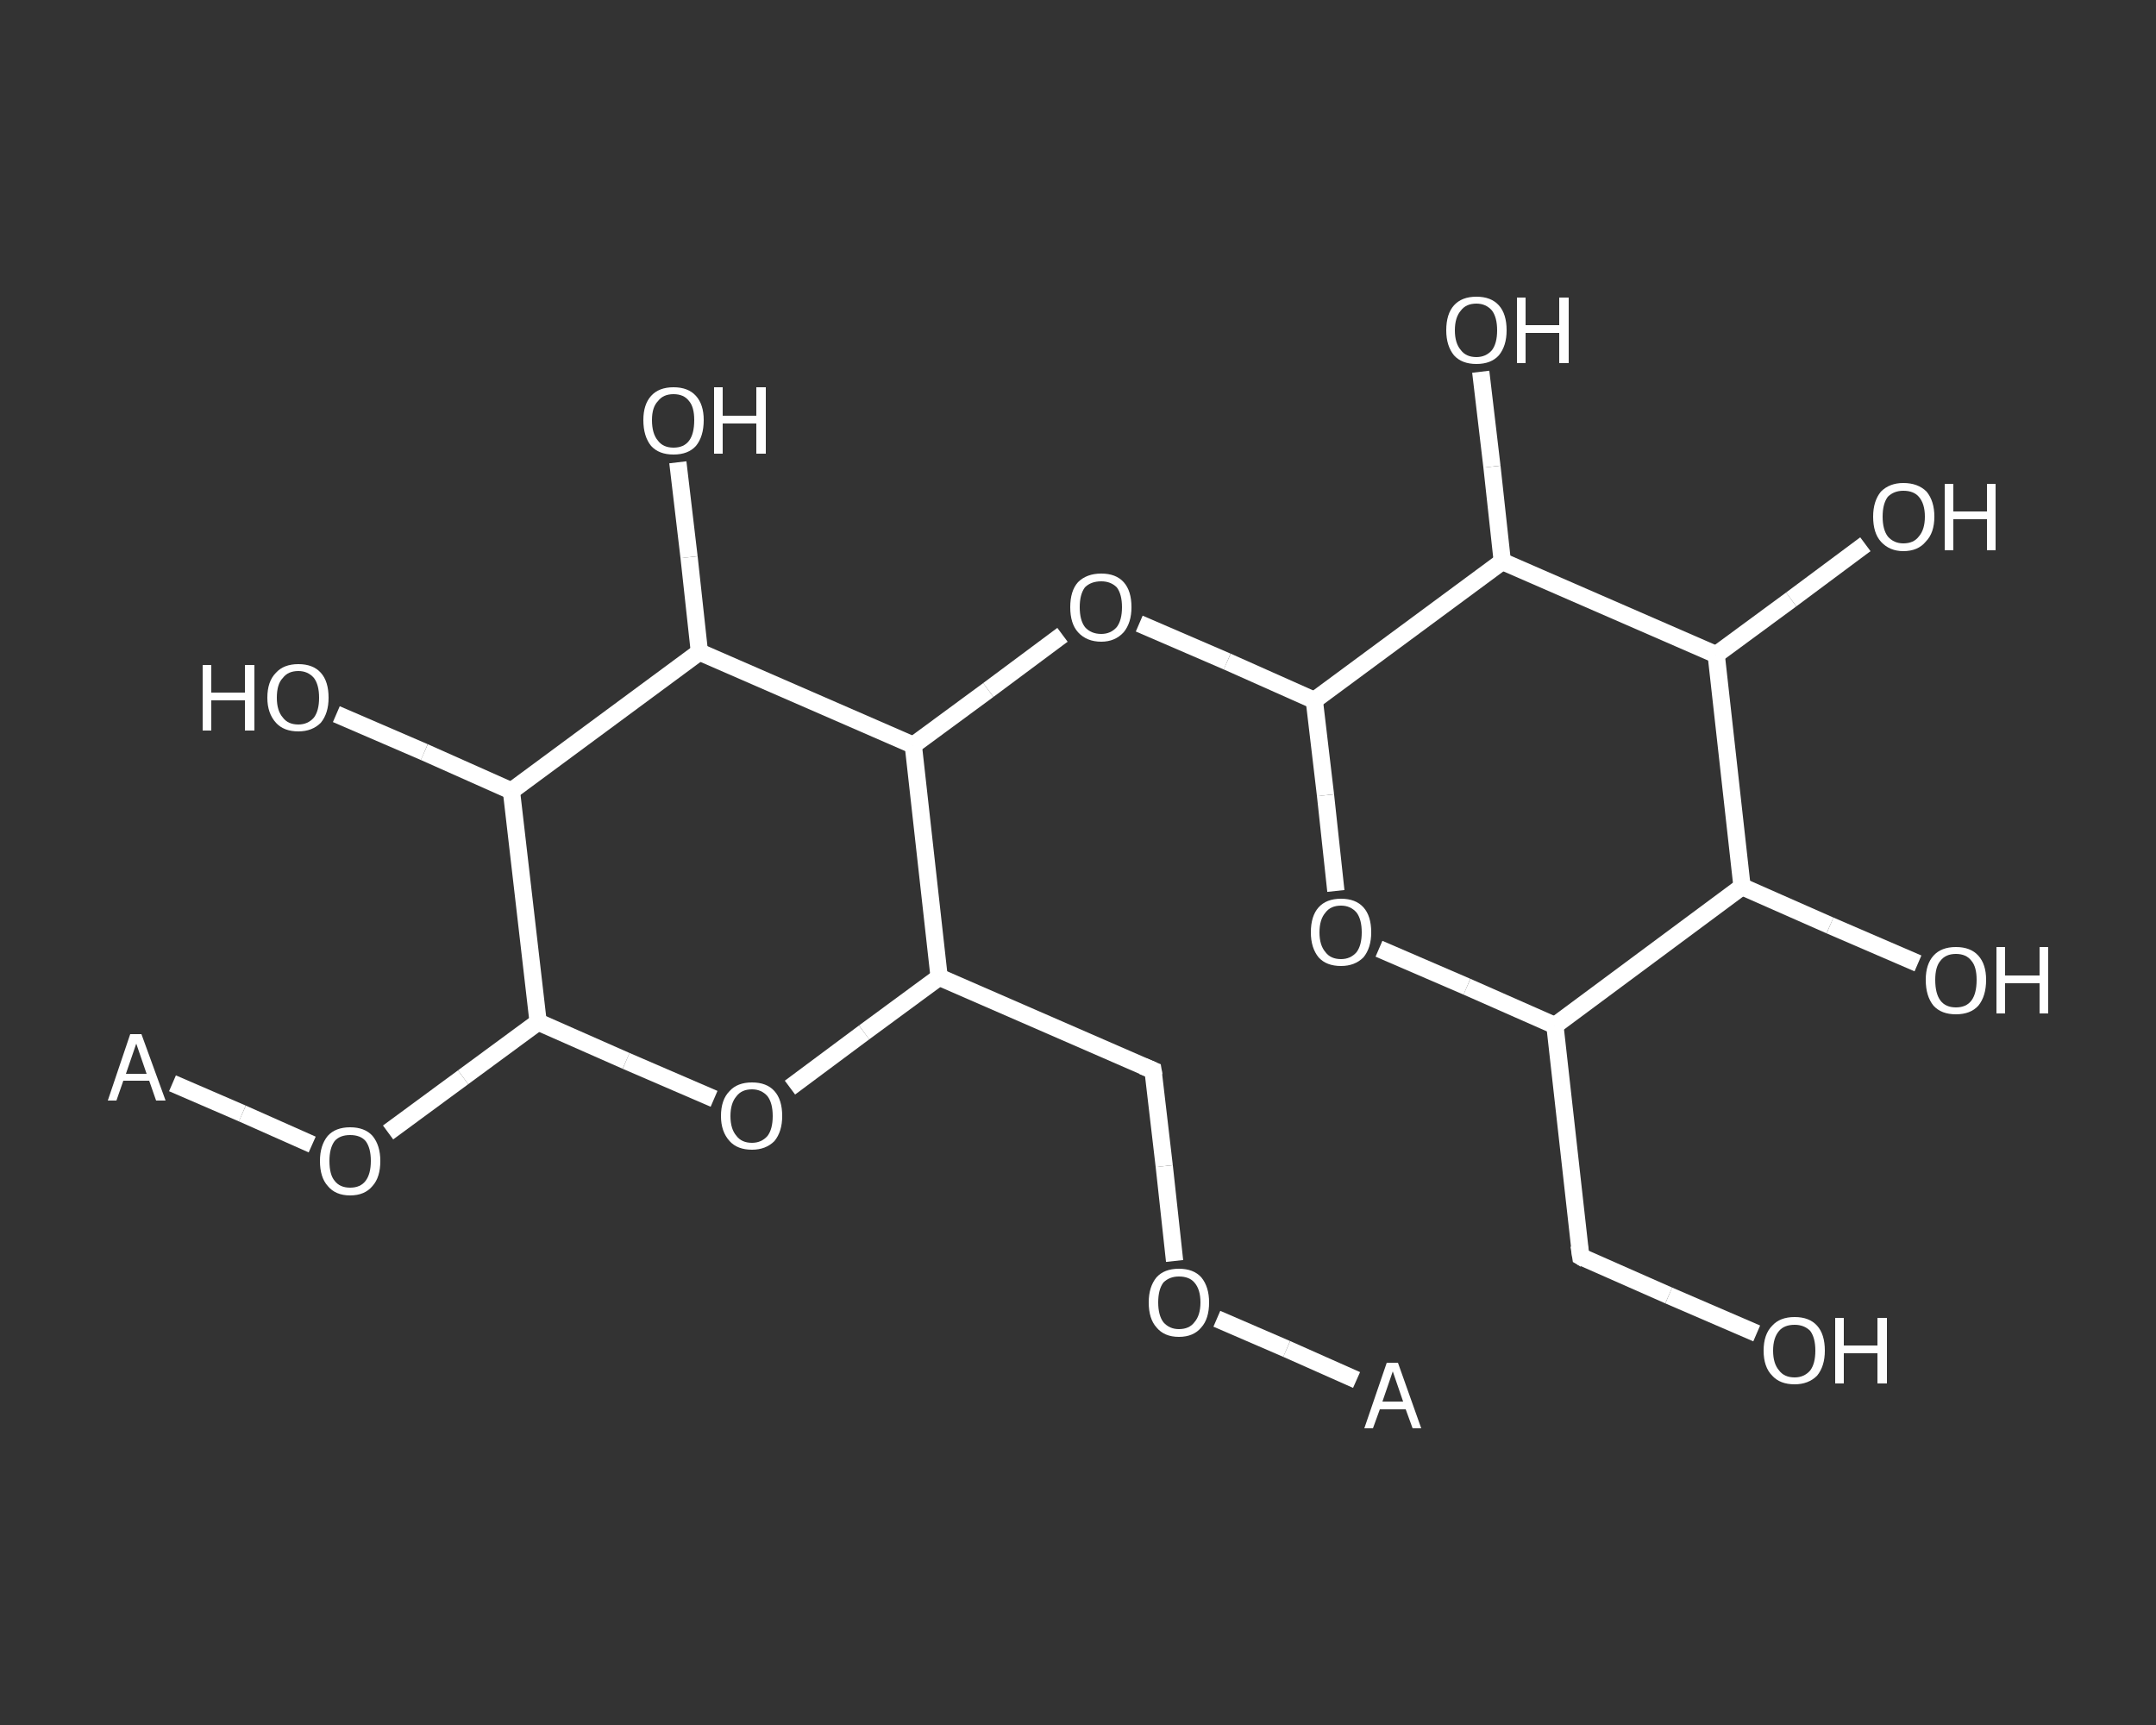 <?xml version='1.0' encoding='iso-8859-1'?>
<svg version='1.1' baseProfile='full'
              xmlns='http://www.w3.org/2000/svg'
                      xmlns:rdkit='http://www.rdkit.org/xml'
                      xmlns:xlink='http://www.w3.org/1999/xlink'
                  xml:space='preserve'
width='250px' height='200px' viewBox='0 0 250 200'>
<rect x="0" y="0" width="250" height="200" fill="#333333" stroke="none"/>
<!-- END OF HEADER -->
<rect style='opacity:1.0;fill:transparent;stroke:none' width='250.0' height='200.0' x='0.0' y='0.0'> </rect>
<path class='bond-0 atom-0 atom-1' d='M 157.3,160.0 L 149.2,156.4' style='fill:none;fill-rule:evenodd;stroke:#FFFFFF;stroke-width:2.0px;stroke-linecap:butt;stroke-linejoin:miter;stroke-opacity:1' />
<path class='bond-0 atom-0 atom-1' d='M 149.2,156.4 L 141.1,152.9' style='fill:none;fill-rule:evenodd;stroke:#FFFFFF;stroke-width:2.0px;stroke-linecap:butt;stroke-linejoin:miter;stroke-opacity:1' />
<path class='bond-1 atom-1 atom-2' d='M 136.2,146.2 L 135.0,135.2' style='fill:none;fill-rule:evenodd;stroke:#FFFFFF;stroke-width:2.0px;stroke-linecap:butt;stroke-linejoin:miter;stroke-opacity:1' />
<path class='bond-1 atom-1 atom-2' d='M 135.0,135.2 L 133.7,124.1' style='fill:none;fill-rule:evenodd;stroke:#FFFFFF;stroke-width:2.0px;stroke-linecap:butt;stroke-linejoin:miter;stroke-opacity:1' />
<path class='bond-2 atom-2 atom-3' d='M 133.7,124.1 L 108.9,113.3' style='fill:none;fill-rule:evenodd;stroke:#FFFFFF;stroke-width:2.0px;stroke-linecap:butt;stroke-linejoin:miter;stroke-opacity:1' />
<path class='bond-3 atom-3 atom-4' d='M 108.9,113.3 L 100.2,119.7' style='fill:none;fill-rule:evenodd;stroke:#FFFFFF;stroke-width:2.0px;stroke-linecap:butt;stroke-linejoin:miter;stroke-opacity:1' />
<path class='bond-3 atom-3 atom-4' d='M 100.2,119.7 L 91.6,126.1' style='fill:none;fill-rule:evenodd;stroke:#FFFFFF;stroke-width:2.0px;stroke-linecap:butt;stroke-linejoin:miter;stroke-opacity:1' />
<path class='bond-4 atom-4 atom-5' d='M 82.8,127.4 L 72.6,123.0' style='fill:none;fill-rule:evenodd;stroke:#FFFFFF;stroke-width:2.0px;stroke-linecap:butt;stroke-linejoin:miter;stroke-opacity:1' />
<path class='bond-4 atom-4 atom-5' d='M 72.6,123.0 L 62.4,118.5' style='fill:none;fill-rule:evenodd;stroke:#FFFFFF;stroke-width:2.0px;stroke-linecap:butt;stroke-linejoin:miter;stroke-opacity:1' />
<path class='bond-5 atom-5 atom-6' d='M 62.4,118.5 L 53.7,124.9' style='fill:none;fill-rule:evenodd;stroke:#FFFFFF;stroke-width:2.0px;stroke-linecap:butt;stroke-linejoin:miter;stroke-opacity:1' />
<path class='bond-5 atom-5 atom-6' d='M 53.7,124.9 L 45.0,131.3' style='fill:none;fill-rule:evenodd;stroke:#FFFFFF;stroke-width:2.0px;stroke-linecap:butt;stroke-linejoin:miter;stroke-opacity:1' />
<path class='bond-6 atom-6 atom-7' d='M 36.2,132.7 L 28.1,129.1' style='fill:none;fill-rule:evenodd;stroke:#FFFFFF;stroke-width:2.0px;stroke-linecap:butt;stroke-linejoin:miter;stroke-opacity:1' />
<path class='bond-6 atom-6 atom-7' d='M 28.1,129.1 L 20.0,125.6' style='fill:none;fill-rule:evenodd;stroke:#FFFFFF;stroke-width:2.0px;stroke-linecap:butt;stroke-linejoin:miter;stroke-opacity:1' />
<path class='bond-7 atom-5 atom-8' d='M 62.4,118.5 L 59.3,91.7' style='fill:none;fill-rule:evenodd;stroke:#FFFFFF;stroke-width:2.0px;stroke-linecap:butt;stroke-linejoin:miter;stroke-opacity:1' />
<path class='bond-8 atom-8 atom-9' d='M 59.3,91.7 L 49.2,87.2' style='fill:none;fill-rule:evenodd;stroke:#FFFFFF;stroke-width:2.0px;stroke-linecap:butt;stroke-linejoin:miter;stroke-opacity:1' />
<path class='bond-8 atom-8 atom-9' d='M 49.2,87.2 L 39.0,82.8' style='fill:none;fill-rule:evenodd;stroke:#FFFFFF;stroke-width:2.0px;stroke-linecap:butt;stroke-linejoin:miter;stroke-opacity:1' />
<path class='bond-9 atom-8 atom-10' d='M 59.3,91.7 L 81.1,75.6' style='fill:none;fill-rule:evenodd;stroke:#FFFFFF;stroke-width:2.0px;stroke-linecap:butt;stroke-linejoin:miter;stroke-opacity:1' />
<path class='bond-10 atom-10 atom-11' d='M 81.1,75.6 L 79.9,64.6' style='fill:none;fill-rule:evenodd;stroke:#FFFFFF;stroke-width:2.0px;stroke-linecap:butt;stroke-linejoin:miter;stroke-opacity:1' />
<path class='bond-10 atom-10 atom-11' d='M 79.9,64.6 L 78.6,53.6' style='fill:none;fill-rule:evenodd;stroke:#FFFFFF;stroke-width:2.0px;stroke-linecap:butt;stroke-linejoin:miter;stroke-opacity:1' />
<path class='bond-11 atom-10 atom-12' d='M 81.1,75.6 L 105.9,86.4' style='fill:none;fill-rule:evenodd;stroke:#FFFFFF;stroke-width:2.0px;stroke-linecap:butt;stroke-linejoin:miter;stroke-opacity:1' />
<path class='bond-12 atom-12 atom-13' d='M 105.9,86.4 L 114.6,80.0' style='fill:none;fill-rule:evenodd;stroke:#FFFFFF;stroke-width:2.0px;stroke-linecap:butt;stroke-linejoin:miter;stroke-opacity:1' />
<path class='bond-12 atom-12 atom-13' d='M 114.6,80.0 L 123.2,73.6' style='fill:none;fill-rule:evenodd;stroke:#FFFFFF;stroke-width:2.0px;stroke-linecap:butt;stroke-linejoin:miter;stroke-opacity:1' />
<path class='bond-13 atom-13 atom-14' d='M 132.1,72.3 L 142.3,76.7' style='fill:none;fill-rule:evenodd;stroke:#FFFFFF;stroke-width:2.0px;stroke-linecap:butt;stroke-linejoin:miter;stroke-opacity:1' />
<path class='bond-13 atom-13 atom-14' d='M 142.3,76.7 L 152.4,81.2' style='fill:none;fill-rule:evenodd;stroke:#FFFFFF;stroke-width:2.0px;stroke-linecap:butt;stroke-linejoin:miter;stroke-opacity:1' />
<path class='bond-14 atom-14 atom-15' d='M 152.4,81.2 L 153.7,92.2' style='fill:none;fill-rule:evenodd;stroke:#FFFFFF;stroke-width:2.0px;stroke-linecap:butt;stroke-linejoin:miter;stroke-opacity:1' />
<path class='bond-14 atom-14 atom-15' d='M 153.7,92.2 L 154.9,103.3' style='fill:none;fill-rule:evenodd;stroke:#FFFFFF;stroke-width:2.0px;stroke-linecap:butt;stroke-linejoin:miter;stroke-opacity:1' />
<path class='bond-15 atom-15 atom-16' d='M 159.9,110.0 L 170.1,114.4' style='fill:none;fill-rule:evenodd;stroke:#FFFFFF;stroke-width:2.0px;stroke-linecap:butt;stroke-linejoin:miter;stroke-opacity:1' />
<path class='bond-15 atom-15 atom-16' d='M 170.1,114.4 L 180.3,118.9' style='fill:none;fill-rule:evenodd;stroke:#FFFFFF;stroke-width:2.0px;stroke-linecap:butt;stroke-linejoin:miter;stroke-opacity:1' />
<path class='bond-16 atom-16 atom-17' d='M 180.3,118.9 L 183.3,145.7' style='fill:none;fill-rule:evenodd;stroke:#FFFFFF;stroke-width:2.0px;stroke-linecap:butt;stroke-linejoin:miter;stroke-opacity:1' />
<path class='bond-17 atom-17 atom-18' d='M 183.3,145.7 L 193.5,150.2' style='fill:none;fill-rule:evenodd;stroke:#FFFFFF;stroke-width:2.0px;stroke-linecap:butt;stroke-linejoin:miter;stroke-opacity:1' />
<path class='bond-17 atom-17 atom-18' d='M 193.5,150.2 L 203.7,154.6' style='fill:none;fill-rule:evenodd;stroke:#FFFFFF;stroke-width:2.0px;stroke-linecap:butt;stroke-linejoin:miter;stroke-opacity:1' />
<path class='bond-18 atom-16 atom-19' d='M 180.3,118.9 L 202.0,102.8' style='fill:none;fill-rule:evenodd;stroke:#FFFFFF;stroke-width:2.0px;stroke-linecap:butt;stroke-linejoin:miter;stroke-opacity:1' />
<path class='bond-19 atom-19 atom-20' d='M 202.0,102.8 L 212.2,107.3' style='fill:none;fill-rule:evenodd;stroke:#FFFFFF;stroke-width:2.0px;stroke-linecap:butt;stroke-linejoin:miter;stroke-opacity:1' />
<path class='bond-19 atom-19 atom-20' d='M 212.2,107.3 L 222.4,111.7' style='fill:none;fill-rule:evenodd;stroke:#FFFFFF;stroke-width:2.0px;stroke-linecap:butt;stroke-linejoin:miter;stroke-opacity:1' />
<path class='bond-20 atom-19 atom-21' d='M 202.0,102.8 L 199.0,75.9' style='fill:none;fill-rule:evenodd;stroke:#FFFFFF;stroke-width:2.0px;stroke-linecap:butt;stroke-linejoin:miter;stroke-opacity:1' />
<path class='bond-21 atom-21 atom-22' d='M 199.0,75.9 L 207.7,69.5' style='fill:none;fill-rule:evenodd;stroke:#FFFFFF;stroke-width:2.0px;stroke-linecap:butt;stroke-linejoin:miter;stroke-opacity:1' />
<path class='bond-21 atom-21 atom-22' d='M 207.7,69.5 L 216.3,63.1' style='fill:none;fill-rule:evenodd;stroke:#FFFFFF;stroke-width:2.0px;stroke-linecap:butt;stroke-linejoin:miter;stroke-opacity:1' />
<path class='bond-22 atom-21 atom-23' d='M 199.0,75.9 L 174.2,65.1' style='fill:none;fill-rule:evenodd;stroke:#FFFFFF;stroke-width:2.0px;stroke-linecap:butt;stroke-linejoin:miter;stroke-opacity:1' />
<path class='bond-23 atom-23 atom-24' d='M 174.2,65.1 L 173.0,54.1' style='fill:none;fill-rule:evenodd;stroke:#FFFFFF;stroke-width:2.0px;stroke-linecap:butt;stroke-linejoin:miter;stroke-opacity:1' />
<path class='bond-23 atom-23 atom-24' d='M 173.0,54.1 L 171.7,43.1' style='fill:none;fill-rule:evenodd;stroke:#FFFFFF;stroke-width:2.0px;stroke-linecap:butt;stroke-linejoin:miter;stroke-opacity:1' />
<path class='bond-24 atom-12 atom-3' d='M 105.9,86.4 L 108.9,113.3' style='fill:none;fill-rule:evenodd;stroke:#FFFFFF;stroke-width:2.0px;stroke-linecap:butt;stroke-linejoin:miter;stroke-opacity:1' />
<path class='bond-25 atom-23 atom-14' d='M 174.2,65.1 L 152.4,81.2' style='fill:none;fill-rule:evenodd;stroke:#FFFFFF;stroke-width:2.0px;stroke-linecap:butt;stroke-linejoin:miter;stroke-opacity:1' />
<path d='M 133.8,124.7 L 133.7,124.1 L 132.5,123.6' style='fill:none;stroke:#FFFFFF;stroke-width:2.0px;stroke-linecap:butt;stroke-linejoin:miter;stroke-opacity:1;' />
<path d='M 183.1,144.4 L 183.3,145.7 L 183.8,146.0' style='fill:none;stroke:#FFFFFF;stroke-width:2.0px;stroke-linecap:butt;stroke-linejoin:miter;stroke-opacity:1;' />
<path class='atom-0' d='M 163.8 165.6
L 163.0 163.4
L 160.0 163.4
L 159.2 165.6
L 158.2 165.6
L 160.8 158.0
L 162.1 158.0
L 164.8 165.6
L 163.8 165.6
M 160.3 162.5
L 162.7 162.5
L 161.5 159.0
L 160.3 162.5
' fill='#FFFFFF'/>
<path class='atom-1' d='M 133.2 151.0
Q 133.2 149.2, 134.1 148.1
Q 135.0 147.1, 136.7 147.1
Q 138.4 147.1, 139.3 148.1
Q 140.2 149.2, 140.2 151.0
Q 140.2 152.9, 139.3 153.9
Q 138.4 155.0, 136.7 155.0
Q 135.0 155.0, 134.1 153.9
Q 133.2 152.9, 133.2 151.0
M 136.7 154.1
Q 137.9 154.1, 138.5 153.3
Q 139.2 152.5, 139.2 151.0
Q 139.2 149.5, 138.5 148.7
Q 137.9 148.0, 136.7 148.0
Q 135.6 148.0, 134.9 148.7
Q 134.3 149.5, 134.3 151.0
Q 134.3 152.5, 134.9 153.3
Q 135.6 154.1, 136.7 154.1
' fill='#FFFFFF'/>
<path class='atom-4' d='M 83.6 129.4
Q 83.6 127.5, 84.6 126.5
Q 85.5 125.5, 87.2 125.5
Q 88.9 125.5, 89.8 126.5
Q 90.7 127.5, 90.7 129.4
Q 90.7 131.2, 89.8 132.3
Q 88.8 133.3, 87.2 133.3
Q 85.5 133.3, 84.6 132.3
Q 83.6 131.2, 83.6 129.4
M 87.2 132.5
Q 88.3 132.5, 89.0 131.7
Q 89.6 130.9, 89.6 129.4
Q 89.6 127.9, 89.0 127.1
Q 88.3 126.3, 87.2 126.3
Q 86.0 126.3, 85.4 127.1
Q 84.7 127.9, 84.7 129.4
Q 84.7 130.9, 85.4 131.7
Q 86.0 132.5, 87.2 132.5
' fill='#FFFFFF'/>
<path class='atom-6' d='M 37.1 134.6
Q 37.1 132.8, 38.0 131.7
Q 38.9 130.7, 40.6 130.7
Q 42.3 130.7, 43.2 131.7
Q 44.1 132.8, 44.1 134.6
Q 44.1 136.5, 43.2 137.5
Q 42.3 138.6, 40.6 138.6
Q 38.9 138.6, 38.0 137.5
Q 37.1 136.5, 37.1 134.6
M 40.6 137.7
Q 41.8 137.7, 42.4 136.9
Q 43.0 136.1, 43.0 134.6
Q 43.0 133.1, 42.4 132.3
Q 41.8 131.6, 40.6 131.6
Q 39.4 131.6, 38.8 132.3
Q 38.2 133.1, 38.2 134.6
Q 38.2 136.2, 38.8 136.9
Q 39.4 137.7, 40.6 137.7
' fill='#FFFFFF'/>
<path class='atom-7' d='M 18.1 127.6
L 17.3 125.3
L 14.3 125.3
L 13.5 127.6
L 12.5 127.6
L 15.1 119.9
L 16.4 119.9
L 19.2 127.6
L 18.1 127.6
M 14.6 124.5
L 17.0 124.5
L 15.8 121.0
L 14.6 124.5
' fill='#FFFFFF'/>
<path class='atom-9' d='M 23.5 77.1
L 24.5 77.1
L 24.5 80.3
L 28.4 80.3
L 28.4 77.1
L 29.5 77.1
L 29.5 84.7
L 28.4 84.7
L 28.4 81.2
L 24.5 81.2
L 24.5 84.7
L 23.5 84.7
L 23.5 77.1
' fill='#FFFFFF'/>
<path class='atom-9' d='M 31.0 80.9
Q 31.0 79.0, 32.0 78.0
Q 32.9 77.0, 34.6 77.0
Q 36.3 77.0, 37.2 78.0
Q 38.1 79.0, 38.1 80.9
Q 38.1 82.7, 37.2 83.8
Q 36.2 84.8, 34.6 84.8
Q 32.9 84.8, 32.0 83.8
Q 31.0 82.7, 31.0 80.9
M 34.6 84.0
Q 35.7 84.0, 36.4 83.2
Q 37.0 82.4, 37.0 80.9
Q 37.0 79.4, 36.4 78.6
Q 35.7 77.8, 34.6 77.8
Q 33.4 77.8, 32.8 78.6
Q 32.1 79.3, 32.1 80.9
Q 32.1 82.4, 32.8 83.2
Q 33.4 84.0, 34.6 84.0
' fill='#FFFFFF'/>
<path class='atom-11' d='M 74.6 48.7
Q 74.6 46.9, 75.5 45.9
Q 76.4 44.9, 78.1 44.9
Q 79.8 44.9, 80.7 45.9
Q 81.6 46.9, 81.6 48.7
Q 81.6 50.6, 80.7 51.7
Q 79.8 52.7, 78.1 52.7
Q 76.4 52.7, 75.5 51.7
Q 74.6 50.6, 74.6 48.7
M 78.1 51.9
Q 79.3 51.9, 79.9 51.1
Q 80.5 50.3, 80.5 48.7
Q 80.5 47.2, 79.9 46.5
Q 79.3 45.7, 78.1 45.7
Q 76.9 45.7, 76.3 46.5
Q 75.6 47.2, 75.6 48.7
Q 75.6 50.3, 76.3 51.1
Q 76.9 51.9, 78.1 51.9
' fill='#FFFFFF'/>
<path class='atom-11' d='M 82.8 44.9
L 83.8 44.9
L 83.8 48.2
L 87.7 48.2
L 87.7 44.9
L 88.8 44.9
L 88.8 52.6
L 87.7 52.6
L 87.7 49.1
L 83.8 49.1
L 83.8 52.6
L 82.8 52.6
L 82.8 44.9
' fill='#FFFFFF'/>
<path class='atom-13' d='M 124.1 70.4
Q 124.1 68.5, 125.0 67.5
Q 126.0 66.5, 127.7 66.5
Q 129.4 66.5, 130.3 67.5
Q 131.2 68.5, 131.2 70.4
Q 131.2 72.2, 130.3 73.3
Q 129.3 74.4, 127.7 74.4
Q 126.0 74.4, 125.0 73.3
Q 124.1 72.3, 124.1 70.4
M 127.7 73.5
Q 128.8 73.5, 129.5 72.7
Q 130.1 71.9, 130.1 70.4
Q 130.1 68.9, 129.5 68.1
Q 128.8 67.4, 127.7 67.4
Q 126.5 67.4, 125.8 68.1
Q 125.2 68.9, 125.2 70.4
Q 125.2 71.9, 125.8 72.7
Q 126.5 73.5, 127.7 73.5
' fill='#FFFFFF'/>
<path class='atom-15' d='M 152.0 108.1
Q 152.0 106.2, 152.9 105.2
Q 153.8 104.2, 155.5 104.2
Q 157.2 104.2, 158.1 105.2
Q 159.0 106.2, 159.0 108.1
Q 159.0 109.9, 158.1 111.0
Q 157.1 112.0, 155.5 112.0
Q 153.8 112.0, 152.9 111.0
Q 152.0 109.9, 152.0 108.1
M 155.5 111.2
Q 156.6 111.2, 157.3 110.4
Q 157.9 109.6, 157.9 108.1
Q 157.9 106.6, 157.3 105.8
Q 156.6 105.0, 155.5 105.0
Q 154.3 105.0, 153.7 105.8
Q 153.0 106.6, 153.0 108.1
Q 153.0 109.6, 153.7 110.4
Q 154.3 111.2, 155.5 111.2
' fill='#FFFFFF'/>
<path class='atom-18' d='M 204.5 156.6
Q 204.5 154.7, 205.5 153.7
Q 206.4 152.7, 208.1 152.7
Q 209.8 152.7, 210.7 153.7
Q 211.6 154.7, 211.6 156.6
Q 211.6 158.4, 210.7 159.5
Q 209.7 160.5, 208.1 160.5
Q 206.4 160.5, 205.5 159.5
Q 204.5 158.5, 204.5 156.6
M 208.1 159.7
Q 209.2 159.7, 209.9 158.9
Q 210.5 158.1, 210.5 156.6
Q 210.5 155.1, 209.9 154.3
Q 209.2 153.6, 208.1 153.6
Q 206.9 153.6, 206.3 154.3
Q 205.6 155.1, 205.6 156.6
Q 205.6 158.1, 206.3 158.9
Q 206.9 159.7, 208.1 159.7
' fill='#FFFFFF'/>
<path class='atom-18' d='M 212.8 152.8
L 213.8 152.8
L 213.8 156.0
L 217.7 156.0
L 217.7 152.8
L 218.8 152.8
L 218.8 160.4
L 217.7 160.4
L 217.7 156.9
L 213.8 156.9
L 213.8 160.4
L 212.8 160.4
L 212.8 152.8
' fill='#FFFFFF'/>
<path class='atom-20' d='M 223.3 113.6
Q 223.3 111.8, 224.2 110.8
Q 225.1 109.8, 226.8 109.8
Q 228.5 109.8, 229.4 110.8
Q 230.3 111.8, 230.3 113.6
Q 230.3 115.5, 229.4 116.6
Q 228.5 117.6, 226.8 117.6
Q 225.1 117.6, 224.2 116.6
Q 223.3 115.5, 223.3 113.6
M 226.8 116.8
Q 228.0 116.8, 228.6 116.0
Q 229.2 115.2, 229.2 113.6
Q 229.2 112.1, 228.6 111.4
Q 228.0 110.6, 226.8 110.6
Q 225.6 110.6, 225.0 111.4
Q 224.4 112.1, 224.4 113.6
Q 224.4 115.2, 225.0 116.0
Q 225.6 116.8, 226.8 116.8
' fill='#FFFFFF'/>
<path class='atom-20' d='M 231.5 109.8
L 232.5 109.8
L 232.5 113.1
L 236.5 113.1
L 236.5 109.8
L 237.5 109.8
L 237.5 117.5
L 236.5 117.5
L 236.5 114.0
L 232.5 114.0
L 232.5 117.5
L 231.5 117.5
L 231.5 109.8
' fill='#FFFFFF'/>
<path class='atom-22' d='M 217.2 59.9
Q 217.2 58.1, 218.1 57.0
Q 219.1 56.0, 220.7 56.0
Q 222.4 56.0, 223.4 57.0
Q 224.3 58.1, 224.3 59.9
Q 224.3 61.8, 223.3 62.8
Q 222.4 63.9, 220.7 63.9
Q 219.1 63.9, 218.1 62.8
Q 217.2 61.8, 217.2 59.9
M 220.7 63.0
Q 221.9 63.0, 222.5 62.2
Q 223.2 61.4, 223.2 59.9
Q 223.2 58.4, 222.5 57.6
Q 221.9 56.9, 220.7 56.9
Q 219.6 56.9, 218.9 57.6
Q 218.3 58.4, 218.3 59.9
Q 218.3 61.4, 218.9 62.2
Q 219.6 63.0, 220.7 63.0
' fill='#FFFFFF'/>
<path class='atom-22' d='M 225.5 56.1
L 226.5 56.1
L 226.5 59.3
L 230.4 59.3
L 230.4 56.1
L 231.4 56.1
L 231.4 63.8
L 230.4 63.8
L 230.4 60.2
L 226.5 60.2
L 226.5 63.8
L 225.5 63.8
L 225.5 56.1
' fill='#FFFFFF'/>
<path class='atom-24' d='M 167.7 38.3
Q 167.7 36.4, 168.6 35.4
Q 169.5 34.4, 171.2 34.4
Q 172.9 34.4, 173.8 35.4
Q 174.7 36.4, 174.7 38.3
Q 174.7 40.1, 173.8 41.2
Q 172.9 42.2, 171.2 42.2
Q 169.5 42.2, 168.6 41.2
Q 167.7 40.1, 167.7 38.3
M 171.2 41.4
Q 172.3 41.4, 173.0 40.6
Q 173.6 39.8, 173.6 38.3
Q 173.6 36.8, 173.0 36.0
Q 172.3 35.2, 171.2 35.2
Q 170.0 35.2, 169.4 36.0
Q 168.7 36.8, 168.7 38.3
Q 168.7 39.8, 169.4 40.6
Q 170.0 41.4, 171.2 41.4
' fill='#FFFFFF'/>
<path class='atom-24' d='M 175.9 34.5
L 176.9 34.5
L 176.9 37.7
L 180.8 37.7
L 180.8 34.5
L 181.9 34.5
L 181.9 42.1
L 180.8 42.1
L 180.8 38.6
L 176.9 38.6
L 176.9 42.1
L 175.9 42.1
L 175.9 34.5
' fill='#FFFFFF'/>
</svg>

